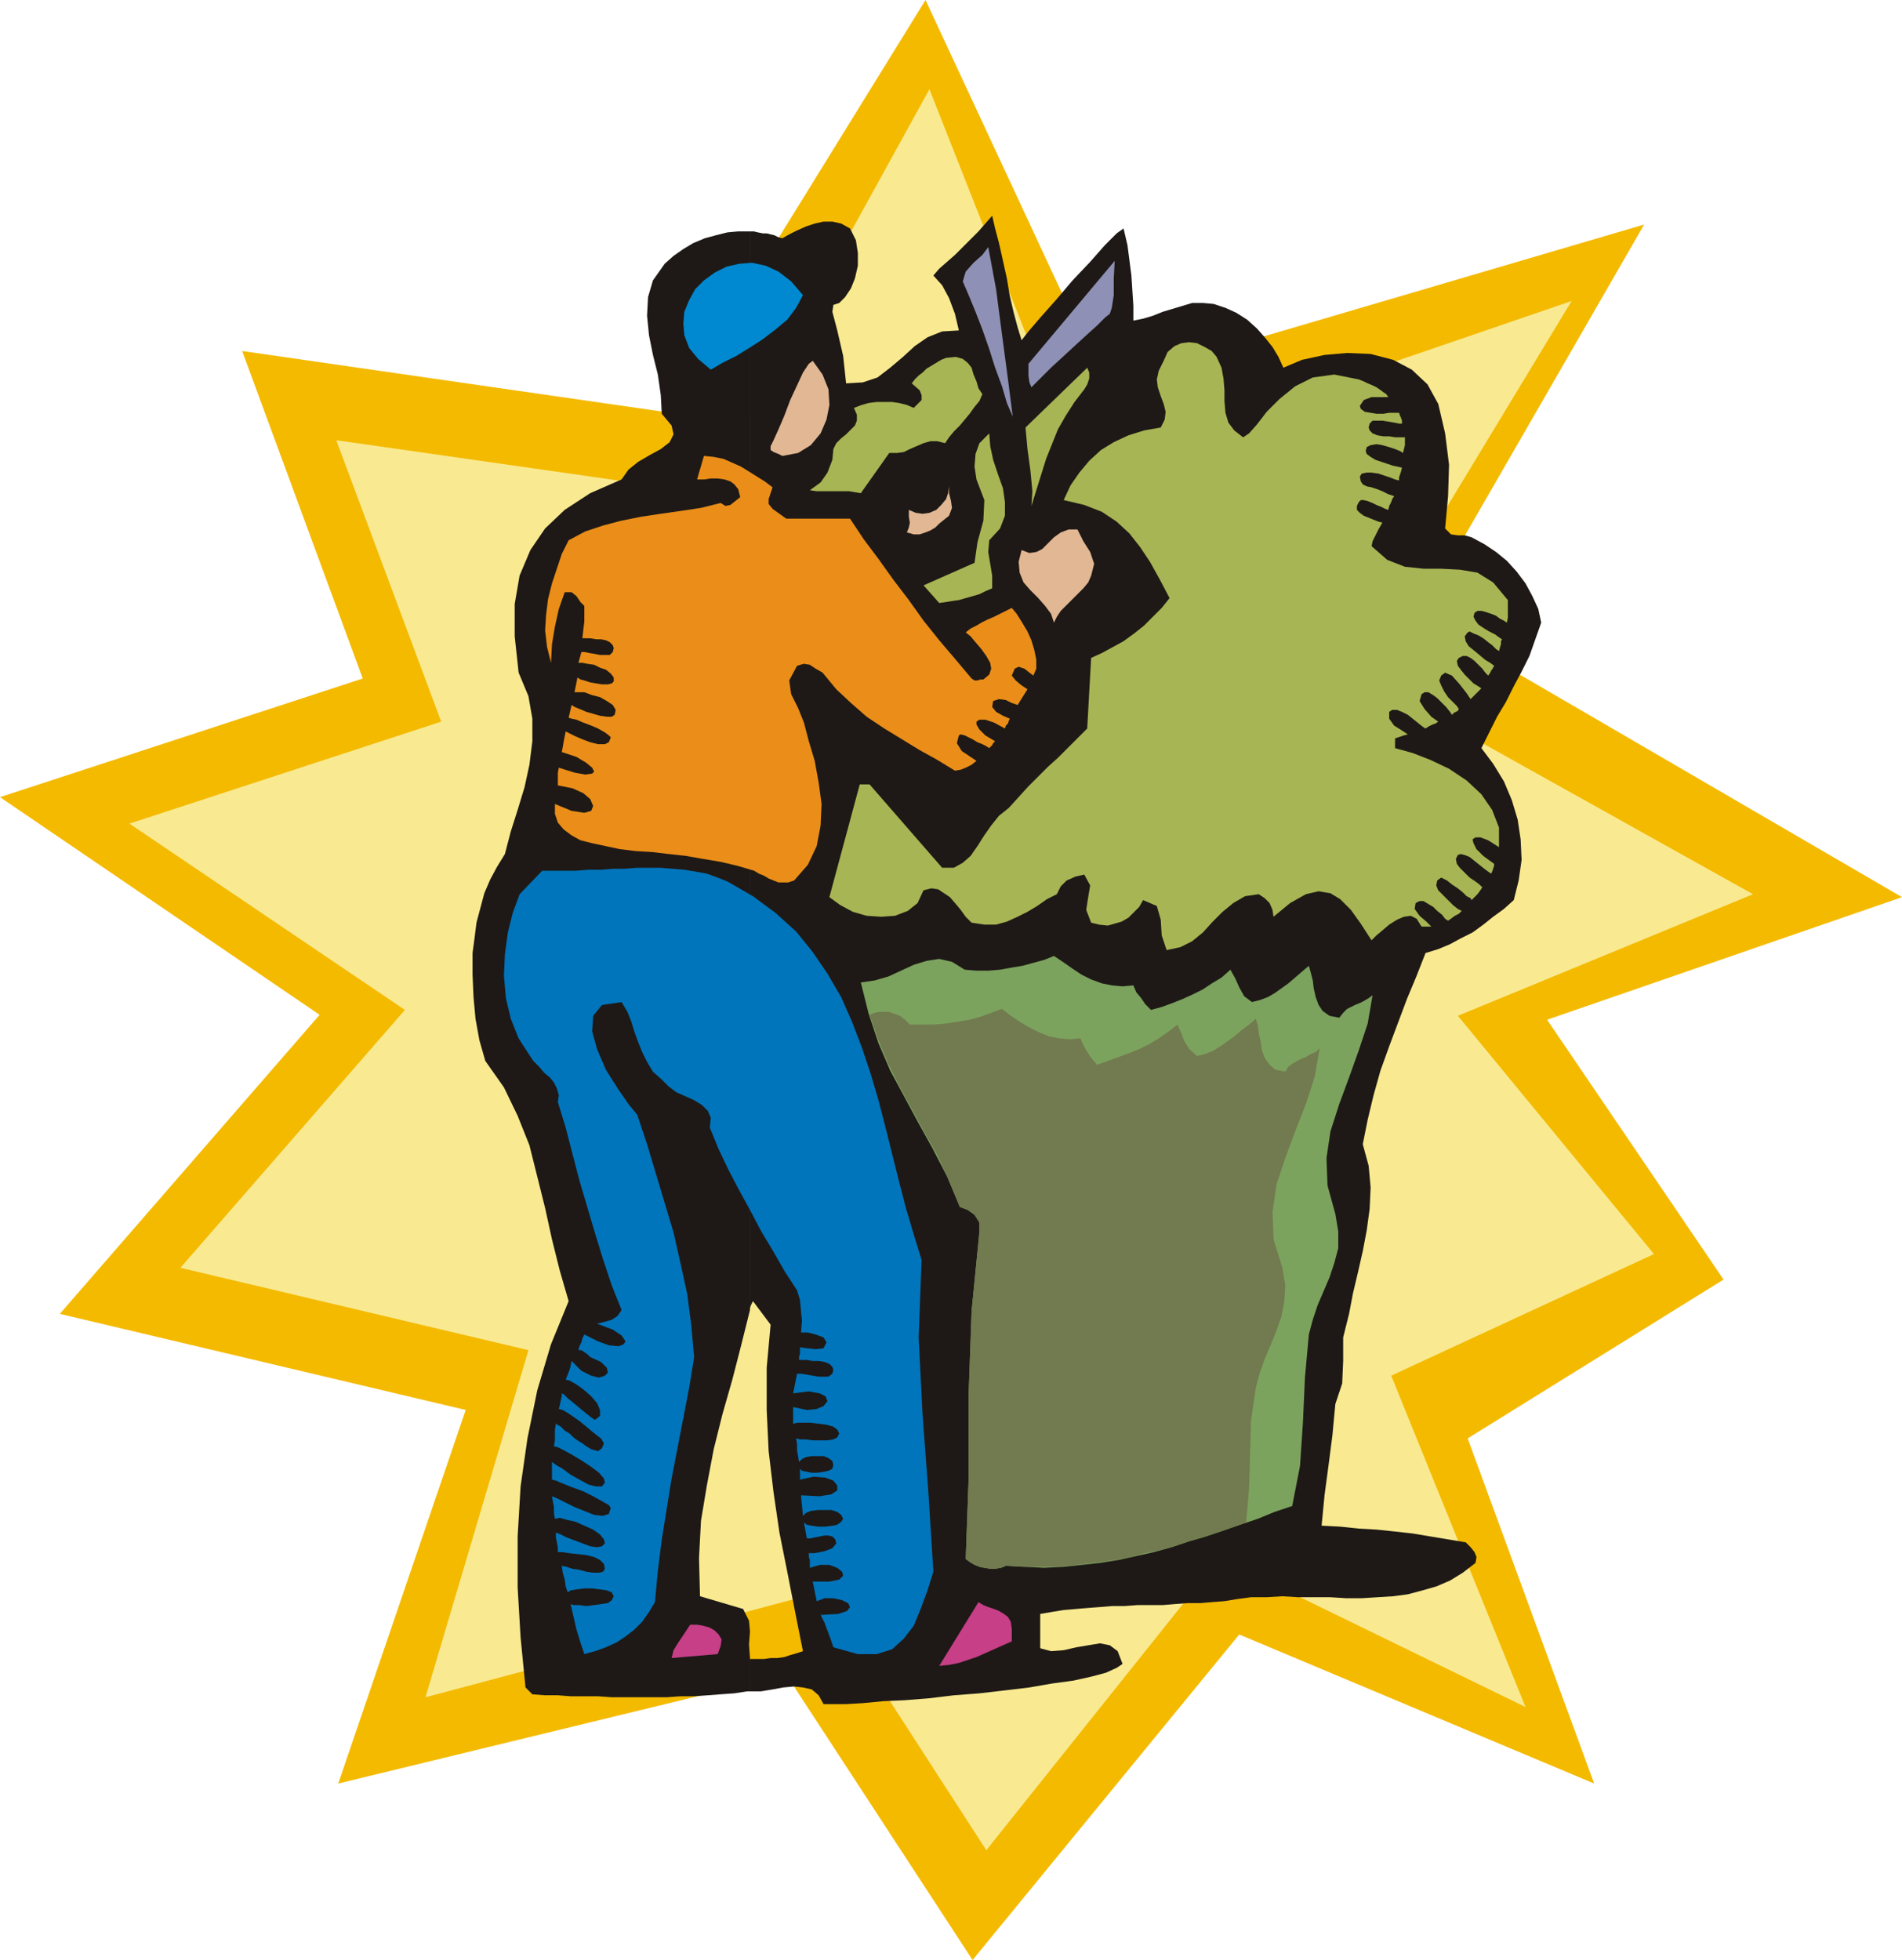 <svg xmlns="http://www.w3.org/2000/svg" fill-rule="evenodd" height="1.999in" preserveAspectRatio="none" stroke-linecap="round" viewBox="0 0 1940 1999" width="1.94in"><style>.pen1{stroke:none}.brush5{fill:#8e91b5}.brush8{fill:#e2b793}</style><path class="pen1" style="fill:#f4ba00" d="M370 692 247 358l437 63L944 0l182 391 551-162-230 399 493 287-362 125 180 265-261 162 129 352-362-152-272 332-190-291-457 111 130-381-414-98 265-305L0 813l370-121z"/><path class="pen1" style="fill:#f9ea91" d="M450 736 343 449l378 54L948 91l153 388 502-172-227 375 412 230-301 124 200 243-268 124 137 338-312-152-238 298-170-263-402 107 105-354-355-84 229-263-281-190 318-104z"/><path class="pen1" d="m1042 347 7-9 12-14 16-18 17-20 18-19 15-17 12-12 7-5 4 17 4 31 2 31v15l10-2 10-3 10-4 10-3 10-3 10-3h11l11 1 12 4 11 5 11 7 10 9 8 9 8 10 6 10 5 11 19-8 23-5 23-2 24 1 23 6 19 10 16 15 11 20 7 30 4 32-1 32-3 33 6 6 7 1h7l7 2 13 7 12 8 11 9 10 11 9 12 7 13 6 13 3 14-6 17-6 17-8 16-8 15-8 16-9 15-8 16-8 16 12 16 11 18 8 19 6 20 3 20 1 21-3 21-5 20-10 9-11 8-10 8-11 8-12 6-11 6-12 5-13 4-9 23-10 24-9 24-9 24-9 25-7 25-6 25-5 25 6 22 2 22-1 22-3 22-4 21-5 22-5 21-4 21-6 24v24l-1 23-7 21-3 32-4 31-4 30-3 31 19 1 19 2 18 1 19 2 18 2 18 3 18 3 18 3 5 5 4 5 2 5-1 6-13 10-13 8-14 6-14 4-15 4-15 2-16 1-16 1h-16l-16-1h-33l-16-1-16 1h-16l-15 2-12 2-13 1-12 1h-13l-13 1-12 1h-26l-13 1h-13l-12 1-13 1-12 1-12 1-12 2-12 2v35l11 3 13-1 13-3 12-2 12-2 10 2 8 6 5 13-6 4-11 5-15 4-18 4-22 3-23 4-25 3-26 3-26 2-25 3-25 2-22 1-21 2-17 1h-23l-5-9-7-6-9-2-9-1-11 1-11 2-12 2h-11v-33h14l7-1h7l7-1 6-2 7-2 6-2-8-40-8-41-8-40-6-41-5-42-2-42v-43l4-44-18-24-1 2-1 2-1 3v2V236h4l4 1 5 1h4l4 1 4 1 4 2 4 1 7-4 8-4 9-4 9-3 9-2h9l9 2 9 5 6 12 2 13v13l-3 13-4 10-6 9-6 6-6 2-1 7 5 19 6 26 3 28 17-1 15-5 13-10 13-11 12-11 13-9 15-6 17-1-4-17-6-16-7-13-9-10 6-7 8-7 8-7 8-8 8-8 8-8 7-8 7-8 3 13 4 15 4 18 4 18 3 18 4 17 4 15 4 13zM765 1725h-3l-13 2-14 1-13 1-14 1h-14l-14 1h-56l-14-1h-28l-13-1h-13l-13-1-7-7-5-51-3-51v-52l3-51 7-49 10-49 14-47 18-44-9-31-8-32-7-32-8-32-8-32-12-30-14-29-19-27-6-21-4-22-2-22-1-23v-22l2-15 2-16 4-15 4-15 6-14 7-13 8-13 6-23 7-22 7-23 5-23 3-24v-23l-4-23-10-24-4-37v-33l5-29 11-26 15-22 20-19 26-17 32-14 7-10 10-8 12-7 11-6 9-7 4-8-2-9-10-12-1-19-3-21-5-20-4-20-2-20 1-19 5-17 12-17 9-8 10-7 10-6 12-5 11-3 12-3 11-1h12v1100l-9 36-9 35-10 35-9 36-7 37-6 36-2 38 1 39 44 13 6 12 1 11-1 13 1 14v34z" style="fill:#1e1916"/><path class="pen1 brush5" d="m1008 252 8 43 6 46 6 45 5 39-6-14-5-17-7-19-6-19-7-20-7-18-7-17-6-14 3-10 8-9 9-8 6-8z"/><path class="pen1" style="fill:#0089d1" d="m725 377-13-11-9-11-5-13-1-12 1-12 5-12 6-11 9-9 11-8 12-6 13-3 13-1 14 3 13 6 13 10 12 14-7 13-9 12-12 10-13 10-14 9-13 8-14 7-12 7z"/><path class="pen1 brush5" d="m1052 395-2-5-1-7v-12l88-105-1 18v17l-2 13-2 6-5 4-8 8-10 9-12 11-13 12-12 11-11 11-9 9z"/><path class="pen1" d="m1268 446 6-4 8-9 10-13 13-13 16-13 18-9 22-3 25 5 5 2 4 2 5 2 4 2 3 2 4 3 3 2 2 3h-17l-8 3-4 6 1 3 4 3 6 1 6 1h7l6-1h10l1 3 1 2 1 3v3h-3l-5-1-6-1-6-1h-10l-3 3-1 4 1 3 3 3 5 2 6 1h6l6 1h10v8l-1 4-1 4-3-2-5-2-6-2-7-2-6-1-6 1-4 2-1 4 1 3 4 3 5 3 6 2 6 2 6 2 5 1 4 1-1 4-1 3-1 3v3l-4-1-5-2-6-2-6-2-7-1h-5l-5 1-2 3 1 5 2 3 4 2 5 1 6 2 5 2 6 3 6 2-2 3-1 3-2 4-1 4-3-1-4-2-5-2-4-2-5-2-4-1h-3l-2 2-2 4v4l3 3 4 3 5 2 5 2 5 2 4 1-4 7-3 6-3 6-1 5 16 14 18 7 19 2h18l19 1 18 3 16 10 15 18v18l-1 5-3-2-4-2-4-3-5-2-6-2-4-1h-4l-3 2-1 4 2 4 3 4 6 4 5 3 6 3 4 3 3 2-1 2v3l-1 3-1 4-3-2-4-4-4-3-5-4-5-3-5-2-4-2-2 1-3 4 1 5 3 5 5 4 6 5 6 5 5 3 4 3-1 2-2 3-1 2-2 3-3-3-3-4-4-4-4-4-4-3-4-2h-4l-4 2-2 3 1 5 3 4 4 5 5 5 4 4 5 3 3 2-3 3-2 2-3 3-3 3-4-6-7-9-8-9-7-3-4 3-2 5 2 5 3 6 4 6 5 5 4 4 2 3-1 2-2 1-2 1-2 2-2-3-4-5-4-4-5-5-4-3-5-3h-4l-3 2-2 7 5 8 7 8 7 5-3 2-3 1-4 2-3 2-3-2-5-4-5-4-5-4-6-3-5-2h-5l-3 2v7l5 7 8 5 6 4-4 1-3 1-3 1-3 1v10l18 5 18 7 19 9 18 12 15 14 11 16 7 18v20l-11-7-8-3h-5l-3 2 1 4 3 6 7 7 11 8v2l-1 3-1 3-1 2-3-2-4-3-5-4-5-4-5-4-5-2-4-1-3 1-2 4 1 5 3 4 5 5 5 5 6 4 4 3 3 3-2 3-3 4-3 3-3 3-1-2-4-2-4-4-5-4-6-4-5-4-4-2-2-1-4 3-1 5 2 5 5 5 5 5 5 5 5 4 4 2-3 3-4 2-4 3-3 2-3-2-3-4-5-4-4-4-5-3-5-3h-4l-4 2-1 6 5 7 7 6 5 5h-10l-5-8-6-3-7 1-7 3-8 5-7 6-6 5-5 5-11-17-10-14-11-11-10-6-12-2-13 3-16 9-17 14-1-7-3-7-5-5-6-4-14 2-12 7-11 9-10 10-10 11-11 9-12 6-14 3-5-15-1-16-4-14-14-6-4 7-5 5-6 6-7 4-7 2-7 2-9-1-8-2-5-13 2-13 2-12-6-11-9 2-9 4-6 6-4 8-10 5-10 7-10 6-10 5-11 5-11 3h-12l-13-2-6-6-5-7-5-6-6-7-6-4-6-4-7-1-8 2-6 13-10 8-13 5-14 1-15-1-14-4-13-7-11-8 31-115h10l74 85h12l9-5 8-7 7-10 7-11 7-10 8-10 10-8 10-11 10-11 10-10 10-10 10-9 10-10 10-10 10-10 4-72 11-5 11-6 11-6 11-8 10-8 9-9 9-9 8-10-10-19-10-18-10-15-11-14-13-12-15-10-18-7-21-5 7-15 9-13 10-12 12-11 13-8 15-7 16-5 17-3 4-8 1-8-2-8-3-8-3-9-1-8 2-9 5-10 4-9 7-6 7-3 8-1 8 1 8 4 7 4 5 6 5 11 2 11 1 12v11l1 12 3 10 6 8 9 7zm-361 16-29 41-6-1-6-1h-33l-7-1 11-8 7-10 5-13 1-11 3-6 5-5 5-4 5-5 4-4 2-5v-6l-3-7 8-3 7-2 8-1h16l7 1 8 2 7 3 4-4 4-4v-5l-2-5-8-7 3-4 4-4 4-3 4-4 5-3 5-3 5-3 5-2 10-1 7 2 5 4 4 5 2 7 3 7 2 7 4 6-3 7-5 6-5 7-5 6-5 6-6 6-5 6-4 6-8-2h-7l-7 2-7 3-7 3-6 3-7 1h-8zm199-65-10 13-9 14-8 14-6 15-6 15-5 16-5 16-5 16 1-15-2-21-3-22-2-22 63-61 2 5v6l-2 6-3 5zm-97 154-1 12 2 12 2 12v13l-7 3-6 3-7 2-7 2-7 2-7 1-6 1-7 1-16-18 52-23 3-21 6-22 1-21-8-21-2-13 1-13 4-11 10-10 1 13 3 14 5 15 5 14 2 14v14l-5 13-11 12z" style="fill:#a8b554"/><path class="pen1 brush8" d="m829 368 10 14 6 15 1 16-3 15-6 14-10 12-13 8-16 3-4-2-5-2-3-2v-4l3-6 5-11 6-14 6-16 7-15 6-13 6-9 4-3z"/><path class="pen1" style="fill:#ea8e19" d="m788 519 14 10h65l14 21 15 20 15 21 16 21 15 21 16 20 17 20 16 19 3 2h3l3-1h3l6-5 2-6-1-6-4-7-5-7-6-7-5-6-5-4 5-4 6-3 5-3 6-3 7-3 6-3 6-3 6-3 5 6 5 8 6 10 4 9 3 10 2 10v9l-3 7-4-3-5-4-6-2-4 2-3 7 4 5 6 5 6 4-10 16-6-2-6-3-7-1-6 2-1 6 4 5 7 4 7 3-1 2-1 3-2 2-1 3-11-6-9-3h-6l-3 2v3l3 5 6 6 10 6-2 2-1 2-2 2-1 1-3-2-4-2-5-2-5-3-4-2-4-2-4-1-2 1-2 8 5 8 9 6 6 4-5 4-6 3-5 2-6 1-18-11-18-10-18-11-18-11-18-12-16-14-15-14-14-17-7-4-6-4-6-1-7 2-8 15 2 14 7 14 6 15 5 19 6 20 4 22 3 22-1 22-4 21-9 19-14 16-6 2h-10l-5-2-5-2-5-3-5-2-5-3-17-5-17-4-18-3-17-3-18-2-17-2-17-1-16-2-14-3-14-3-12-3-9-5-8-6-6-7-3-9v-10l17 7 13 2 7-2 2-5-3-7-7-6-11-5-15-3v-13l1-5 16 5 11 2 7-1 2-2-2-4-6-5-10-6-15-5 1-5 1-6 1-5 1-5 4 2 6 3 7 3 8 3 8 2h7l4-2 2-5-2-2-4-3-7-4-7-3-8-3-7-3-5-1-3-1 3-13 3 2 5 2 7 3 7 2 7 2 7 1h5l3-2 1-5-3-5-6-4-7-4-8-2-8-3h-10l3-15 3 2 4 1 6 2 6 1 6 1h6l4-1 2-2v-4l-3-4-5-4-6-2-6-3-7-1-5-1h-4l3-11h3l5 1 6 1 5 1h10l3-3 1-4-1-3-3-3-4-2-5-1h-5l-6-1h-8l1-9 1-8v-16l-4-4-4-6-5-4h-7l-6 17-4 18-3 18-1 19-4-16-2-17 1-16 2-16 4-16 5-15 5-15 7-14 17-9 18-6 19-5 20-4 20-3 21-3 20-3 20-5 5 3 5-1 5-4 5-4-2-8-4-5-4-3-6-2-7-1h-7l-7 1h-7l7-24 10 1 10 2 9 4 9 4 8 5 8 5 8 5 8 6-2 6-2 6v5l4 5z"/><path class="pen1 brush8" d="m968 526-5 4-5 4-4 4-5 3-5 2-6 2h-6l-7-2 2-5 1-5-1-6v-7l7 3 7 1 7-1 7-3 5-5 5-6 2-6 1-7v7l2 8 1 7-3 8zm145 61-3 7-5 6-6 6-5 5-6 6-6 6-4 6-3 6-3-9-6-8-7-8-8-8-7-8-4-10-1-11 3-12 8 3 7-1 6-3 6-6 6-6 7-5 8-3h9l6 12 7 11 4 12-3 12z"/><path class="pen1" style="fill:#0075bc" d="m634 1022-20 3-9 11-1 16 5 18 9 21 12 19 11 16 9 11 10 30 9 30 9 30 9 30 7 31 7 32 4 31 3 33-5 31-6 31-6 31-6 31-5 31-5 31-4 32-3 32-6 10-7 10-8 8-9 7-9 6-11 5-11 4-11 3-4-12-4-13-3-13-3-13 3 1h6l7 1 8-1 7-1 7-1 4-3 2-4-2-4-5-2-7-1-8-1h-8l-8 1-6 1-3 2-2-6-1-7-2-7-1-7 5 1 6 2 7 1 7 2 7 1h6l4-1 2-3-1-5-4-4-6-3-8-2-9-1-9-1-6-1h-5v-5l-1-5-1-5v-5l5 2 6 3 8 3 8 3 8 3 7 1 5-1 3-3-1-4-4-5-7-5-9-4-9-4-9-2-7-2-5 1-1-6v-6l-1-5-1-6 5 2 8 4 10 5 10 4 10 4 9 1 6-2 2-6-2-3-7-4-9-5-10-5-11-4-10-4-7-3-4-1v-18l4 3 7 4 8 6 9 5 9 5 8 2h6l3-4-1-4-5-6-8-6-9-6-10-6-9-5-6-3-4-1 1-6v-11l1-6 5 3 4 4 5 3 4 4 4 3 5 3 4 3 5 3 7 2 4-3 2-5-3-5-4-3-5-4-6-5-6-5-7-5-6-4-5-3-4-1 1-4 1-5 1-4v-3l2 1 4 4 5 4 6 5 6 5 5 4 4 3 2 1 5-4v-6l-3-7-6-7-8-7-7-5-7-4-4-1 2-5 2-5 1-4 1-5 10 10 10 5 8 2 6-2 3-3-1-5-6-6-11-5-3-3-3-2-3-2h-3l1-4 2-4 1-4 2-4 14 7 11 4 10 1 5-2 2-3-4-6-9-6-16-6 8-2 7-2 6-4 4-6-10-25-9-27-8-26-8-27-8-27-7-27-7-27-8-26 1-7-2-7-3-6-4-5-6-5-5-6-6-6-4-6-11-17-8-20-5-21-2-23 1-22 3-22 5-20 7-19 23-24h35l12-1h13l12-1h12l13-1h24l12 1 12 1 12 2 11 2 11 4 10 4 26 15 23 17 21 19 17 21 15 22 14 24 11 25 10 26 9 27 8 27 7 27 7 28 7 28 7 27 8 27 8 26-3 79 4 79 6 80 5 80-6 19-7 19-7 17-10 13-12 11-16 5h-19l-25-7-3-9-3-8-3-8-4-8 18-1 9-3 3-4-2-4-6-3-9-2h-9l-8 3-1-5-1-5-1-5-1-5h17l10-2 4-4-1-4-5-4-8-3h-10l-10 3v-8l-1-3v-4h6l10-2 8-3 4-5-1-4-3-3-4-1h-4l-5 1-5 1-5 1h-3l-3-16 3 2 5 1 7 1h7l7-1 5-1 4-3 2-3-2-4-4-3-6-2h-14l-7 1-5 2-3 3-2-21 19 1 12-2 6-4v-5l-4-5-8-3-12-1-14 3v-11l2 2 5 1 5 1h6l6-1 5-1 4-2 1-4-1-4-4-3-5-2h-12l-6 1-4 2-3 3-1-6-1-6v-6l-1-6 4 1h6l7 1h15l6-1 4-2 2-4-2-4-4-3-7-2-8-1-8-1h-14l-4 1v-17l14 3 10-1 7-3 4-5-2-5-6-3-11-2-16 2 1-5 1-5 1-5 1-5h4l6 1 6 1 6 1h10l4-3 1-4-1-3-3-3-5-2-6-1h-6l-6-1h-8v-3l1-4v-6l7 1 9 1 8-1 3-6-3-5-8-3-8-2h-7l1-12-1-10-1-11-3-10-13-20-12-21-12-20-11-21-11-20-11-21-10-21-9-22 1-10-3-7-6-6-8-5-9-4-9-4-8-6-7-7-9-8-6-10-5-10-4-10-4-11-3-10-4-10-6-10z"/><path class="pen1" style="fill:#7ca35e" d="m1156 1005 3 7 5 6 4 6 6 6 11-3 11-4 10-4 11-5 10-5 9-6 10-6 9-8 5 9 4 9 5 9 8 6 8-2 8-3 7-4 7-5 7-5 7-6 7-6 7-6 2 7 2 8 1 8 2 9 3 8 4 6 7 5 10 2 4-5 4-4 4-2 4-2 5-2 4-2 5-3 4-3-5 29-9 27-10 28-10 27-9 28-4 27 1 28 8 29 3 18v17l-4 15-5 15-6 14-6 14-5 15-4 15-4 44-2 45-3 45-8 41-18 6-17 7-18 6-17 6-18 6-17 5-18 6-18 5-18 4-18 4-19 3-18 2-19 2-20 1-19-1-20-1-5 2-6 1h-5l-6-1-5-1-5-2-5-3-4-3 3-83v-86l3-84 8-81v-9l-5-8-7-5-8-3-13-31-15-29-15-27-14-26-14-26-12-28-10-30-8-32 14-2 14-4 13-6 13-6 13-4 13-2 13 3 13 8 12 1h12l12-1 11-2 12-2 11-3 11-3 10-4 9 6 10 7 9 6 10 5 11 4 10 2 11 1 11-1z"/><path class="pen1" style="fill:#727a4f" d="m1102 1059 3 7 4 7 4 6 6 7 11-4 11-4 11-4 10-4 10-5 10-6 10-7 9-7 4 9 3 8 5 8 8 7 8-2 8-3 8-5 7-5 7-5 7-6 8-6 7-6 2 7 1 8 2 9 1 8 3 8 5 7 6 5 10 2 3-5 4-3 5-3 4-2 5-2 5-3 5-2 4-4-5 29-9 28-11 28-10 27-9 27-4 28 1 28 9 29 3 18-1 16-3 16-5 14-6 15-6 14-5 14-4 15-5 34-1 35-1 35-3 34-15 5-14 5-15 5-15 4-14 5-15 4-15 3-15 4-15 3-15 2-16 2-16 2-16 1h-32l-17-1-5 2-6 1h-5l-6-1-5-1-5-2-5-3-4-3 3-83v-86l3-84 8-81v-9l-5-8-7-5-8-3-11-27-12-26-13-23-13-24-12-22-12-24-10-24-9-26 5-2 5-1h10l5 2 6 2 5 4 5 5h24l12-1 13-2 12-2 11-3 11-4 11-4 9 7 9 6 10 6 10 5 10 4 10 2 11 1 11-1z"/><path class="pen1" d="M1032 1661v13l-9 4-9 4-9 4-9 4-9 3-9 3-10 2-10 1 40-65 5 3 5 2 6 2 5 2 5 3 4 3 3 5 1 7zm-328-4h7l6 1 7 2 5 3 4 4 3 5-1 7-3 8-47 4 2-8 5-8 6-9 6-9z" style="fill:#c63f87"/></svg>
